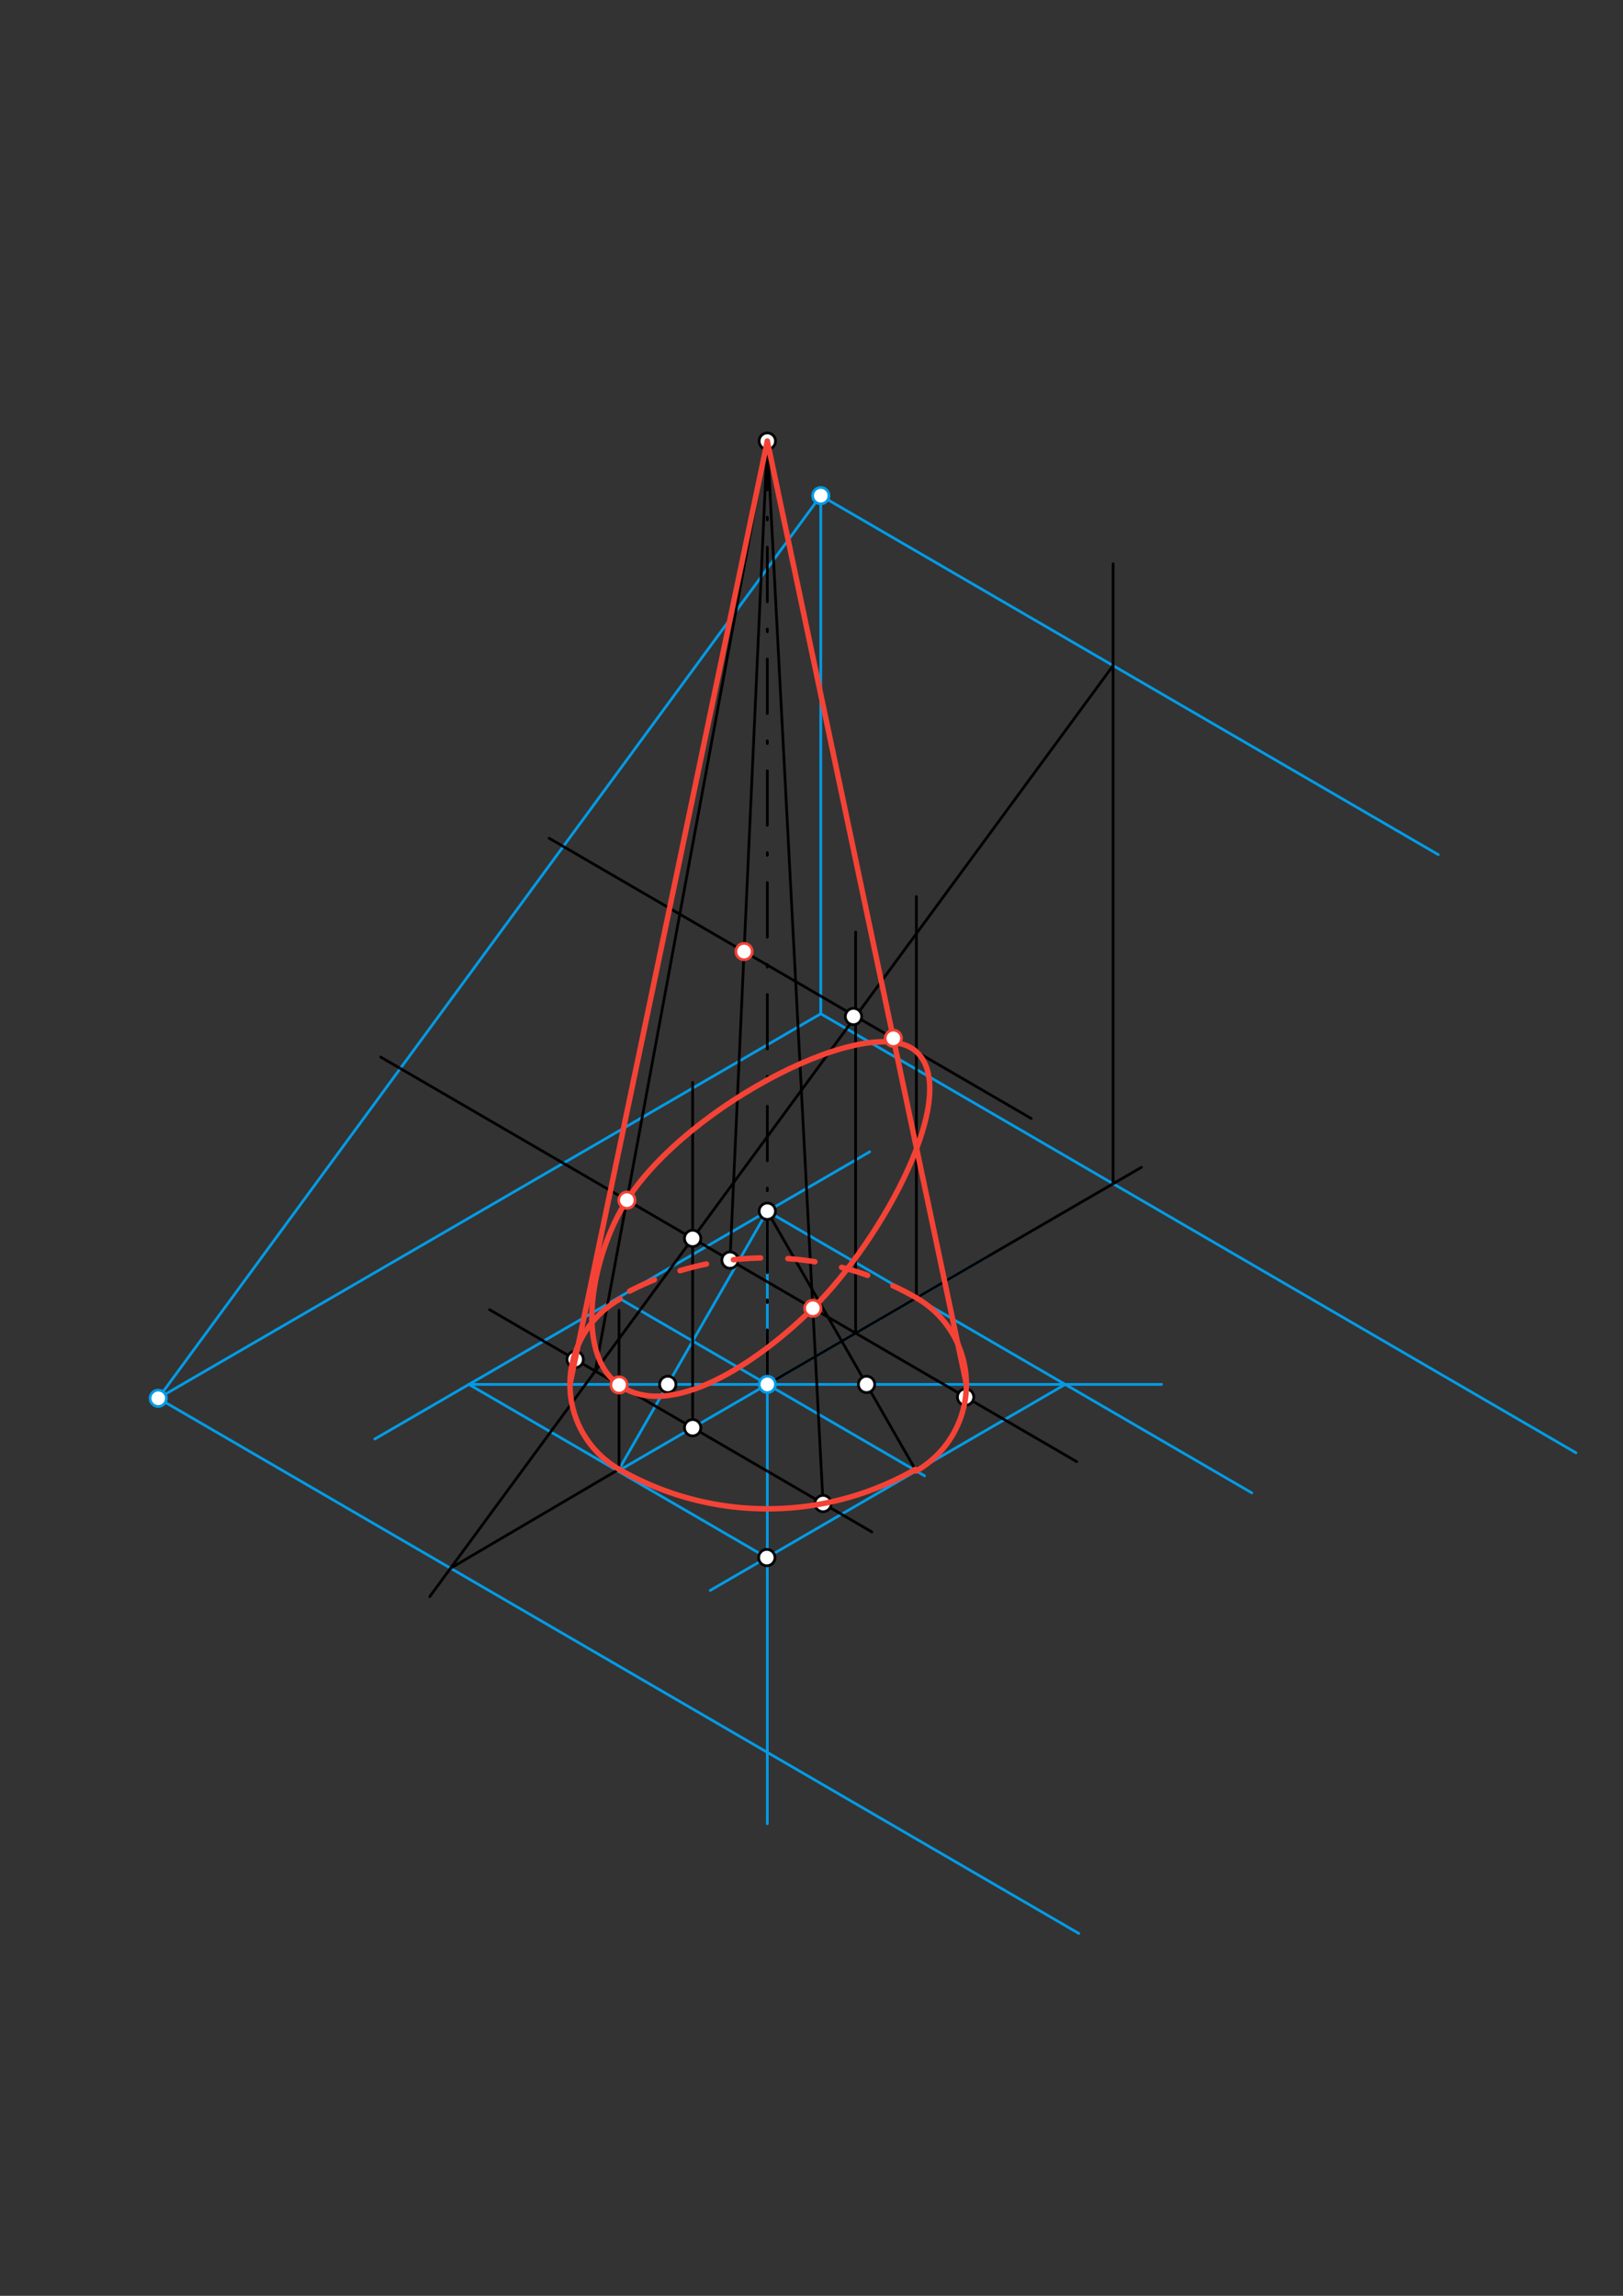 <svg xmlns="http://www.w3.org/2000/svg" class="svg--1it" height="100%" preserveAspectRatio="xMidYMid meet" viewBox="0 0 595.276 841.89" width="100%"><rect x="0" y="0" width="595.276" height="841.89" fill="#333333" stroke="none"/><defs><marker id="marker-arrow" markerHeight="16" markerUnits="userSpaceOnUse" markerWidth="24" orient="auto-start-reverse" refX="24" refY="4" viewBox="0 0 24 8"><path d="M 0 0 L 24 4 L 0 8 z" stroke="inherit"></path></marker></defs><g class="aux-layer--1FB"><g class="element--2qn"><line stroke="#039BE5" stroke-dasharray="none" stroke-linecap="round" stroke-width="1" x1="301.037" x2="301.037" y1="371.762" y2="181.762"></line></g><g class="element--2qn"><line stroke="#039BE5" stroke-dasharray="none" stroke-linecap="round" stroke-width="1" x1="301.037" x2="58.037" y1="371.762" y2="512.762"></line></g><g class="element--2qn"><line stroke="#039BE5" stroke-dasharray="none" stroke-linecap="round" stroke-width="1" x1="301.037" x2="578.037" y1="371.762" y2="532.762"></line></g><g class="element--2qn"><line stroke="#039BE5" stroke-dasharray="none" stroke-linecap="round" stroke-width="1" x1="318.975" x2="137.478" y1="422.379" y2="527.692"></line></g><g class="element--2qn"><line stroke="#039BE5" stroke-dasharray="none" stroke-linecap="round" stroke-width="1" x1="278.912" x2="459.146" y1="442.7" y2="547.457"></line></g><g class="element--2qn"><line stroke="#039BE5" stroke-dasharray="none" stroke-linecap="round" stroke-width="1" x1="171.984" x2="426.037" y1="507.67" y2="507.67"></line></g><g class="element--2qn"><line stroke="#039BE5" stroke-dasharray="none" stroke-linecap="round" stroke-width="1" x1="281.431" x2="281.431" y1="444.164" y2="668.763"></line></g><g class="element--2qn"><line stroke="#039BE5" stroke-dasharray="none" stroke-linecap="round" stroke-width="1" x1="390.693" x2="260.498" y1="507.67" y2="583.216"></line></g><g class="element--2qn"><line stroke="#039BE5" stroke-dasharray="none" stroke-linecap="round" stroke-width="1" x1="171.984" x2="281.338" y1="507.67" y2="571.23"></line></g><g class="element--2qn"><line stroke="#039BE5" stroke-dasharray="none" stroke-linecap="round" stroke-width="1" x1="281.431" x2="362.337" y1="507.67" y2="460.725"></line></g><g class="element--2qn"><line stroke="#039BE5" stroke-dasharray="none" stroke-linecap="round" stroke-width="1" x1="281.431" x2="226.661" y1="507.67" y2="539.45"></line></g><g class="element--2qn"><line stroke="#039BE5" stroke-dasharray="none" stroke-linecap="round" stroke-width="1" x1="281.431" x2="339.111" y1="507.67" y2="541.195"></line></g><g class="element--2qn"><line stroke="#039BE5" stroke-dasharray="none" stroke-linecap="round" stroke-width="1" x1="281.431" x2="227.483" y1="507.67" y2="476.314"></line></g><g class="element--2qn"><line stroke="#039BE5" stroke-dasharray="none" stroke-linecap="round" stroke-width="1" x1="301.037" x2="58.037" y1="181.762" y2="512.762"></line></g><g class="element--2qn"><line stroke="#039BE5" stroke-dasharray="none" stroke-linecap="round" stroke-width="1" x1="58.037" x2="395.679" y1="512.762" y2="709.009"></line></g><g class="element--2qn"><line stroke="#039BE5" stroke-dasharray="none" stroke-linecap="round" stroke-width="1" x1="301.037" x2="527.544" y1="181.762" y2="313.414"></line></g><g class="element--2qn"><line stroke="#039BE5" stroke-dasharray="none" stroke-linecap="round" stroke-width="1" x1="281.431" x2="226.661" y1="444.164" y2="539.45"></line></g><g class="element--2qn"><line stroke="#000000" stroke-dasharray="none" stroke-linecap="round" stroke-width="1" x1="281.431" x2="336.016" y1="444.164" y2="539.396"></line></g><g class="element--2qn"><line stroke="#000000" stroke-dasharray="20, 10, 1, 10" stroke-linecap="round" stroke-width="1" x1="281.431" x2="281.431" y1="507.67" y2="161.763"></line></g><g class="element--2qn"><line stroke="#000000" stroke-dasharray="none" stroke-linecap="round" stroke-width="1" x1="281.431" x2="418.658" y1="507.67" y2="428.045"></line></g><g class="element--2qn"><line stroke="#000000" stroke-dasharray="none" stroke-linecap="round" stroke-width="1" x1="408.255" x2="408.255" y1="434.081" y2="206.763"></line></g><g class="element--2qn"><line stroke="#000000" stroke-dasharray="none" stroke-linecap="round" stroke-width="1" x1="408.255" x2="157.602" y1="244.081" y2="585.506"></line></g><g class="element--2qn"><line stroke="#000000" stroke-dasharray="none" stroke-linecap="round" stroke-width="1" x1="227.047" x2="165.255" y1="538.779" y2="575.081"></line></g><g class="element--2qn"><line stroke="#000000" stroke-dasharray="none" stroke-linecap="round" stroke-width="1" x1="254.046" x2="319.779" y1="523.56" y2="561.766"></line></g><g class="element--2qn"><line stroke="#000000" stroke-dasharray="none" stroke-linecap="round" stroke-width="1" x1="254.046" x2="179.557" y1="523.56" y2="480.265"></line></g><g class="element--2qn"><line stroke="#000000" stroke-dasharray="none" stroke-linecap="round" stroke-width="1" x1="301.879" x2="281.431" y1="551.362" y2="161.763"></line></g><g class="element--2qn"><line stroke="#000000" stroke-dasharray="none" stroke-linecap="round" stroke-width="1" x1="281.431" x2="218.322" y1="161.763" y2="502.796"></line></g><g class="element--2qn"><line stroke="#000000" stroke-dasharray="none" stroke-linecap="round" stroke-width="1" x1="254.046" x2="254.046" y1="523.56" y2="396.947"></line></g><g class="element--2qn"><line stroke="#000000" stroke-dasharray="none" stroke-linecap="round" stroke-width="1" x1="254.046" x2="394.898" y1="454.136" y2="536.003"></line></g><g class="element--2qn"><line stroke="#000000" stroke-dasharray="none" stroke-linecap="round" stroke-width="1" x1="254.046" x2="139.64" y1="454.136" y2="387.639"></line></g><g class="element--2qn"><line stroke="#000000" stroke-dasharray="none" stroke-linecap="round" stroke-width="1" x1="313.819" x2="313.819" y1="488.877" y2="341.763"></line></g><g class="element--2qn"><line stroke="#000000" stroke-dasharray="none" stroke-linecap="round" stroke-width="1" x1="313.819" x2="378.229" y1="372.717" y2="410.154"></line></g><g class="element--2qn"><line stroke="#000000" stroke-dasharray="none" stroke-linecap="round" stroke-width="1" x1="313.819" x2="201.4" y1="372.717" y2="307.375"></line></g><g class="element--2qn"><line stroke="#000000" stroke-dasharray="none" stroke-linecap="round" stroke-width="1" x1="267.755" x2="281.431" y1="462.103" y2="161.763"></line></g><g class="element--2qn"><line stroke="#000000" stroke-dasharray="none" stroke-linecap="round" stroke-width="1" x1="227.047" x2="227.047" y1="538.779" y2="480.502"></line></g><g class="element--2qn"><line stroke="#000000" stroke-dasharray="none" stroke-linecap="round" stroke-width="1" x1="336.107" x2="336.107" y1="475.944" y2="328.763"></line></g><g class="element--2qn"><circle cx="58.037" cy="512.762" r="3" stroke="#039BE5" stroke-width="1" fill="#ffffff"></circle>}</g><g class="element--2qn"><circle cx="301.037" cy="181.762" r="3" stroke="#039BE5" stroke-width="1" fill="#ffffff"></circle>}</g><g class="element--2qn"><circle cx="281.431" cy="507.67" r="3" stroke="#039BE5" stroke-width="1" fill="#ffffff"></circle>}</g><g class="element--2qn"><circle cx="244.928" cy="507.67" r="3" stroke="#000000" stroke-width="1" fill="#ffffff"></circle>}</g><g class="element--2qn"><circle cx="317.831" cy="507.67" r="3" stroke="#000000" stroke-width="1" fill="#ffffff"></circle>}</g><g class="element--2qn"><circle cx="281.431" cy="444.164" r="3" stroke="#000000" stroke-width="1" fill="#ffffff"></circle>}</g><g class="element--2qn"><circle cx="281.246" cy="571.176" r="3" stroke="#000000" stroke-width="1" fill="#ffffff"></circle>}</g><g class="element--2qn"><circle cx="281.431" cy="161.763" r="3" stroke="#000000" stroke-width="1" fill="#ffffff"></circle>}</g><g class="element--2qn"><circle cx="254.046" cy="523.56" r="3" stroke="#000000" stroke-width="1" fill="#ffffff"></circle>}</g><g class="element--2qn"><circle cx="301.879" cy="551.362" r="3" stroke="#000000" stroke-width="1" fill="#ffffff"></circle>}</g><g class="element--2qn"><circle cx="210.961" cy="498.518" r="3" stroke="#000000" stroke-width="1" fill="#ffffff"></circle>}</g><g class="element--2qn"><circle cx="254.046" cy="454.136" r="3" stroke="#000000" stroke-width="1" fill="#ffffff"></circle>}</g><g class="element--2qn"><circle cx="354.149" cy="512.318" r="3" stroke="#000000" stroke-width="1" fill="#ffffff"></circle>}</g><g class="element--2qn"><circle cx="267.755" cy="462.103" r="3" stroke="#000000" stroke-width="1" fill="#ffffff"></circle>}</g><g class="element--2qn"><circle cx="313.037" cy="372.763" r="3" stroke="#000000" stroke-width="1" fill="#ffffff"></circle>}</g></g><g class="main-layer--3Vd"><g class="element--2qn"><path d="M 227.483 476.314 A 35.882 35.882 0 0 0 227.047 538.779" fill="none" stroke="#F44336" stroke-dasharray="none" stroke-linecap="round" stroke-width="2"></path></g><g class="element--2qn"><path d="M 336.108 475.944 A 36.614 36.614 0 0 1 336.039 539.436" fill="none" stroke="#F44336" stroke-dasharray="none" stroke-linecap="round" stroke-width="2"></path></g><g class="element--2qn"><path d="M 227.047 538.779 A 109.131 109.131 0 0 0 335.723 538.832" fill="none" stroke="#F44336" stroke-dasharray="none" stroke-linecap="round" stroke-width="2"></path></g><g class="element--2qn"><path d="M 336.352 476.086 A 109.904 109.904 0 0 0 227.056 475.561" fill="none" stroke="#F44336" stroke-dasharray="10" stroke-linecap="round" stroke-width="2"></path></g><g class="element--2qn"><line stroke="#F44336" stroke-dasharray="none" stroke-linecap="round" stroke-width="2" x1="281.431" x2="354.445" y1="161.763" y2="507.67"></line></g><g class="element--2qn"><line stroke="#F44336" stroke-dasharray="none" stroke-linecap="round" stroke-width="2" x1="281.431" x2="209.046" y1="161.763" y2="507.67"></line></g><g class="element--2qn"><path d="M 229.922 440.114 C 217.132 460.08, 210.193 495.879, 227.047 507.868 C 246.043 521.379, 278.525 499.211, 298.121 479.753 C 324.134 453.923, 352.649 400.787, 336.107 385.671 C 319.566 370.556, 252.427 404.981, 229.922 440.114" fill="none" stroke="#F44336" stroke-linecap="round" stroke-width="2"></path></g><g class="element--2qn"><circle cx="229.922" cy="440.114" r="3" stroke="#F44336" stroke-width="1" fill="#ffffff"></circle>}</g><g class="element--2qn"><circle cx="298.121" cy="479.753" r="3" stroke="#F44336" stroke-width="1" fill="#ffffff"></circle>}</g><g class="element--2qn"><circle cx="272.908" cy="348.938" r="3" stroke="#F44336" stroke-width="1" fill="#ffffff"></circle>}</g><g class="element--2qn"><circle cx="327.657" cy="380.76" r="3" stroke="#F44336" stroke-width="1" fill="#ffffff"></circle>}</g><g class="element--2qn"><circle cx="227.047" cy="507.868" r="3" stroke="#F44336" stroke-width="1" fill="#ffffff"></circle>}</g></g><g class="snaps-layer--2PT"></g><g class="temp-layer--rAP"></g></svg>